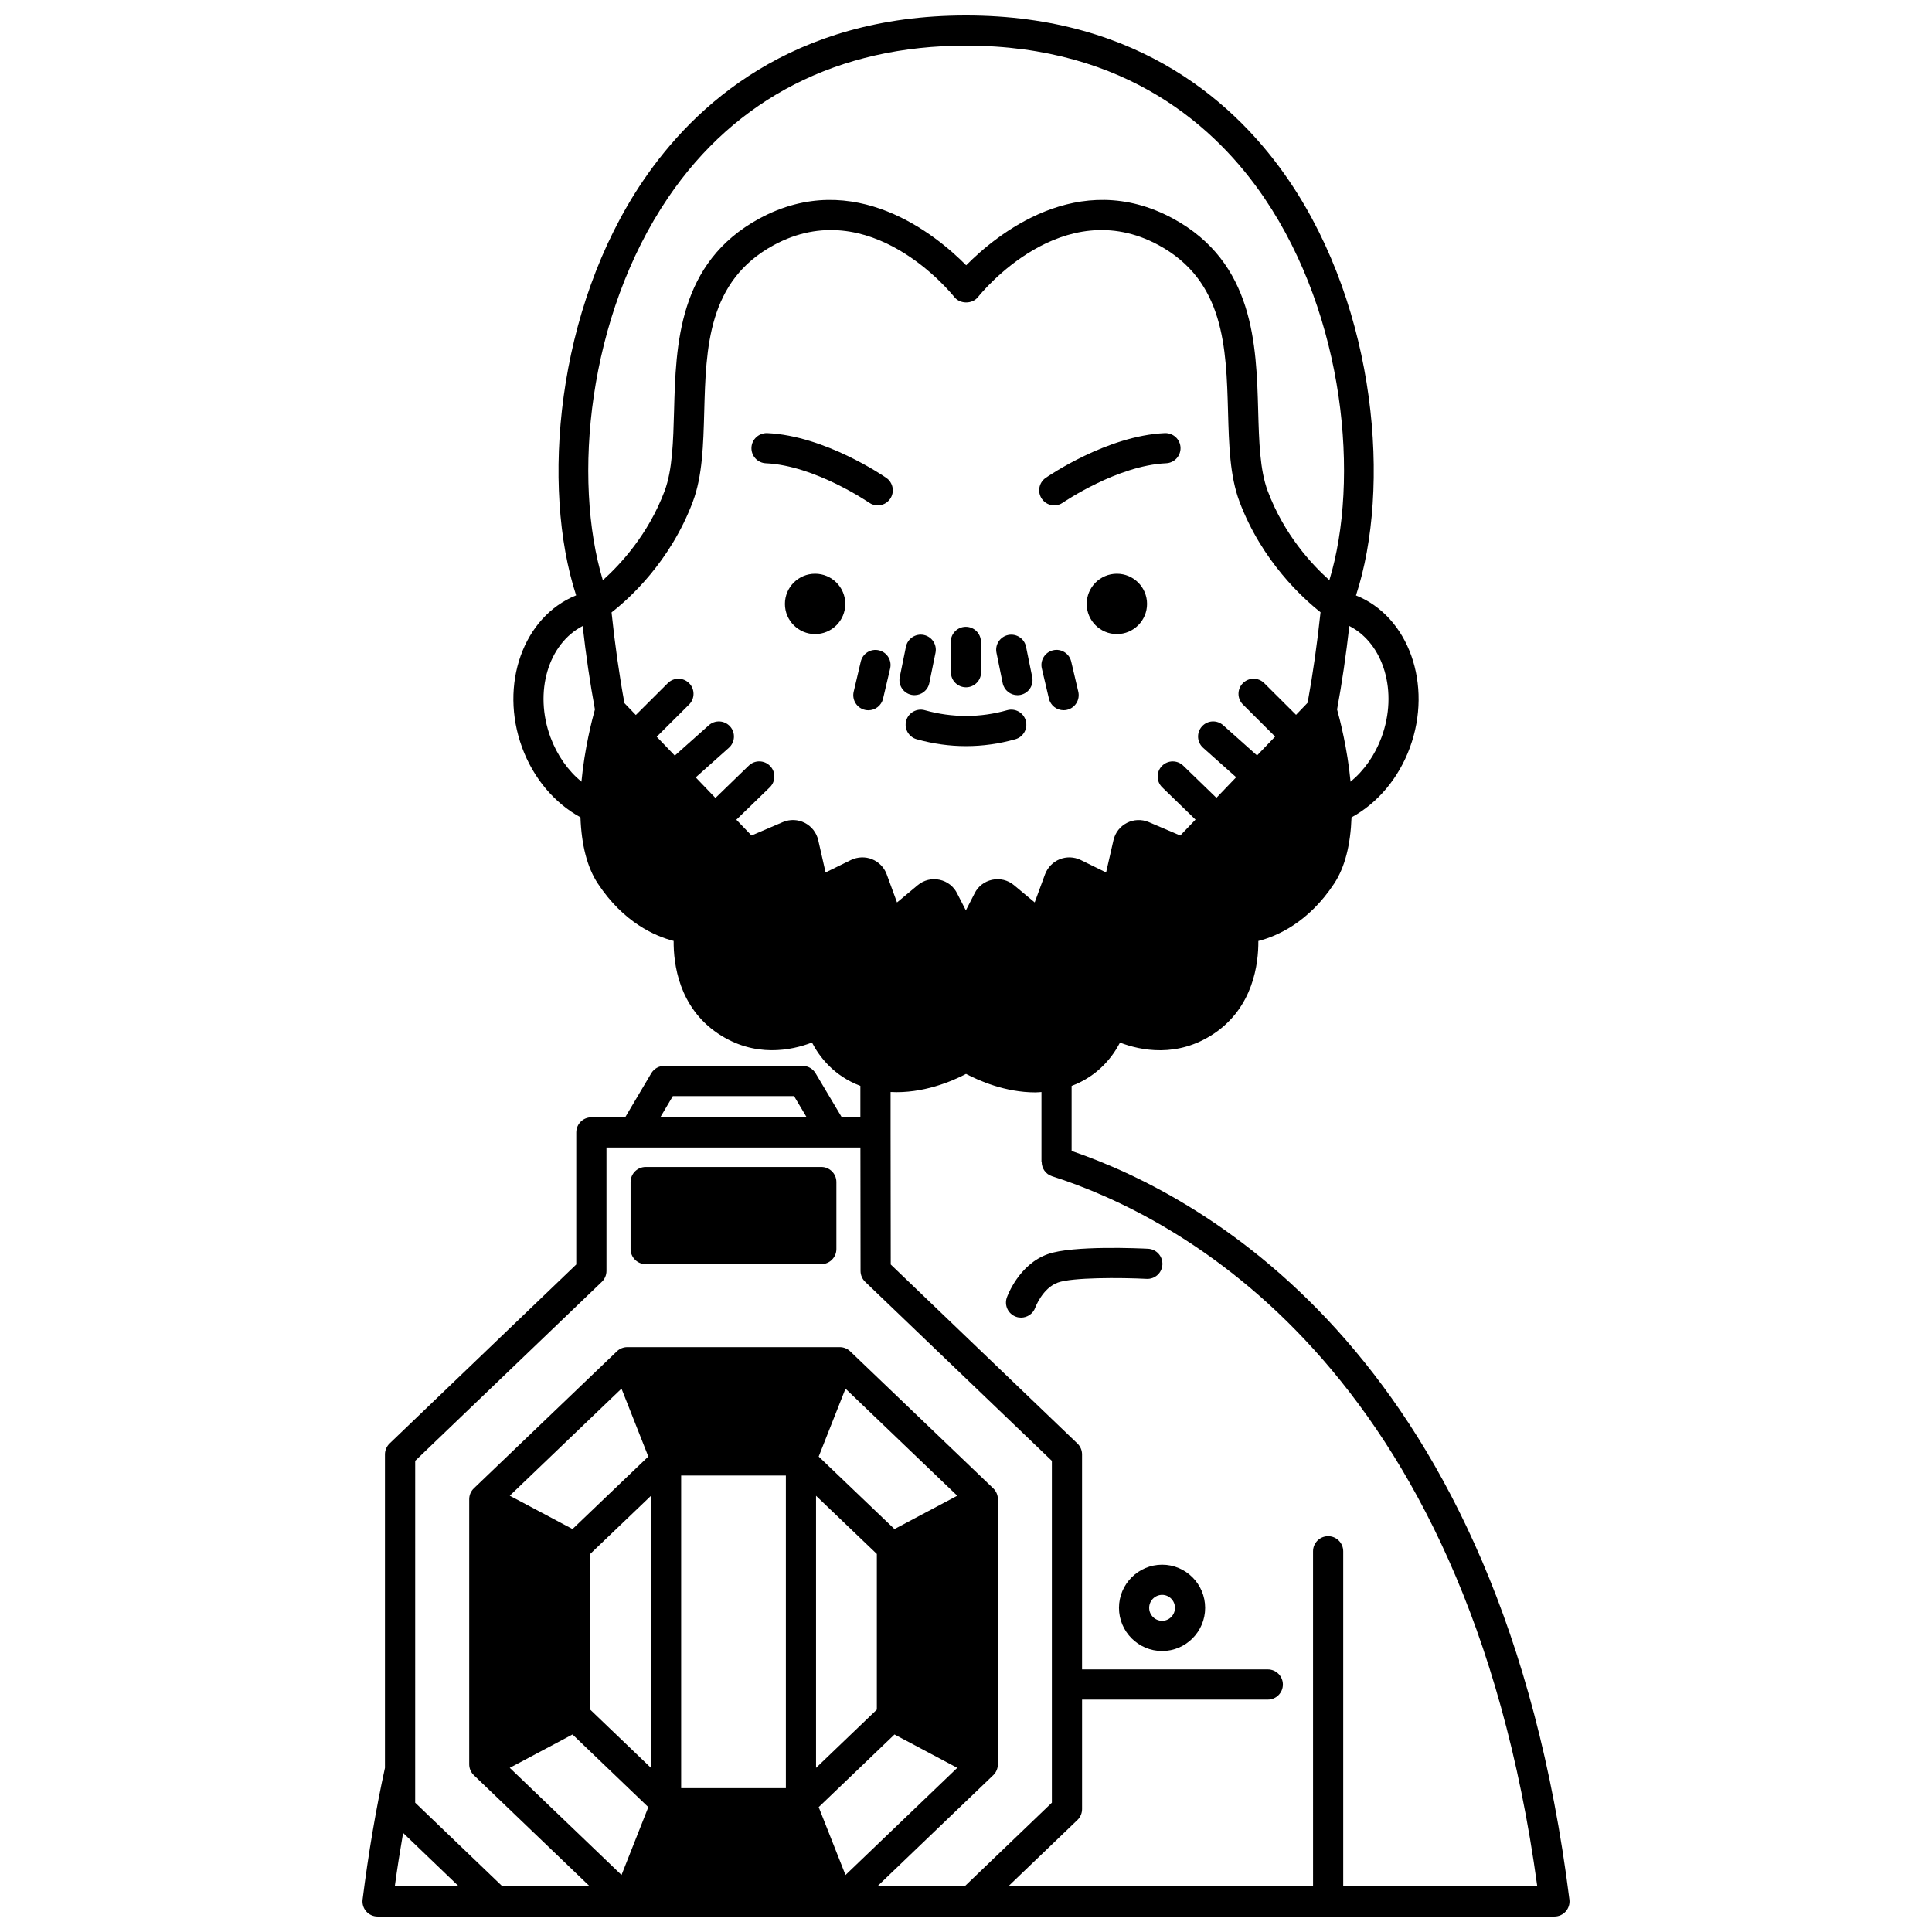 <?xml version="1.0" encoding="UTF-8"?>
<!-- Uploaded to: SVG Repo, www.svgrepo.com, Generator: SVG Repo Mixer Tools -->
<svg width="800px" height="800px" version="1.1" viewBox="144 144 512 512" xmlns="http://www.w3.org/2000/svg">
 <defs>
  <clipPath id="a">
   <path d="m240 148.09h320v503.81h-320z"/>
  </clipPath>
 </defs>
 <path d="m447.98 304.04c0 4.418-3.582 7.996-7.996 7.996-4.418 0-7.996-3.578-7.996-7.996 0-4.418 3.578-7.996 7.996-7.996 4.414 0 7.996 3.578 7.996 7.996"/>
 <path d="m368.01 304.04c0 4.418-3.582 7.996-8 7.996-4.414 0-7.996-3.578-7.996-7.996 0-4.418 3.582-7.996 7.996-7.996 4.418 0 8 3.578 8 7.996"/>
 <g clip-path="url(#a)">
  <path d="m427.99 449.02v-17.242c7.062-2.652 10.883-7.754 12.824-11.48 5.41 2.074 15.219 4.137 24.953-2.422 10.359-6.984 11.754-18.477 11.707-24.504 4.914-1.258 13.289-4.879 20.113-15.242 2.832-4.305 4.324-10.25 4.582-17.52 6.914-3.777 12.484-10.367 15.461-18.48 6.129-16.672-0.32-34.77-14.281-40.336 9.312-28.418 5.516-75.574-17.641-109.77-13.57-20.043-39.457-43.93-85.707-43.93-46.156 0-72 23.805-85.551 43.766-23.191 34.168-27.047 81.395-17.77 109.91-14.012 5.641-20.434 23.703-14.312 40.344 2.981 8.113 8.547 14.703 15.461 18.48 0.262 7.273 1.75 13.215 4.586 17.523 6.816 10.359 15.199 13.98 20.109 15.238-0.051 6.027 1.348 17.52 11.707 24.508 9.75 6.562 19.547 4.5 24.953 2.418 1.938 3.731 5.766 8.836 12.824 11.484v8.328h-4.922l-6.957-11.68c-0.723-1.211-2.027-1.953-3.434-1.953l-36.668 0.008c-1.414 0-2.723 0.746-3.438 1.961l-6.914 11.672-8.961-0.004c-2.211 0-4 1.793-4 4v35l-49.465 47.441c-0.785 0.754-1.234 1.801-1.234 2.887v83.082c-2.398 10.977-4.394 22.707-5.926 34.895-0.145 1.141 0.211 2.281 0.969 3.144 0.754 0.855 1.852 1.352 3 1.352h311.88c1.148 0 2.238-0.492 3-1.352 0.754-0.859 1.113-2.004 0.969-3.144-17.926-143.23-96.117-186.15-131.92-198.39zm62.547-118.79-3.074 3.207-8.43-8.402c-1.566-1.559-4.094-1.547-5.652 0.008-1.562 1.566-1.555 4.094 0.008 5.656l8.535 8.504-4.793 5-8.973-8.004c-1.648-1.473-4.18-1.332-5.644 0.324-1.473 1.648-1.328 4.176 0.32 5.644l8.762 7.809-5.234 5.457-8.793-8.523c-1.582-1.531-4.113-1.5-5.652 0.09-1.539 1.582-1.5 4.113 0.082 5.652l8.824 8.555-4.047 4.219-8.387-3.582c-1.859-0.77-3.957-0.688-5.754 0.234-1.801 0.922-3.09 2.582-3.551 4.57l-1.957 8.562-6.785-3.328c-1.727-0.824-3.734-0.883-5.5-0.176-1.766 0.703-3.18 2.133-3.887 3.965l-2.75 7.484-5.496-4.582c-1.625-1.348-3.723-1.859-5.789-1.418-2.051 0.441-3.754 1.773-4.637 3.59l-2.32 4.527-2.281-4.449c-0.914-1.887-2.617-3.223-4.672-3.668-2.062-0.453-4.172 0.07-5.801 1.422l-5.492 4.582-2.766-7.543c-0.68-1.781-2.082-3.203-3.856-3.914-1.762-0.707-3.781-0.648-5.555 0.195l-6.75 3.309-1.957-8.586c-0.461-1.969-1.754-3.625-3.555-4.551-1.801-0.918-3.891-1.008-5.793-0.215l-8.332 3.562-4.012-4.18 8.859-8.59c1.582-1.539 1.625-4.07 0.082-5.652-1.539-1.586-4.07-1.625-5.652-0.09l-8.832 8.562-5.227-5.449 8.797-7.848c1.648-1.473 1.793-4 0.32-5.644-1.473-1.652-4.008-1.793-5.644-0.32l-9.016 8.035-4.793-4.992 8.582-8.543c1.562-1.559 1.57-4.09 0.008-5.652-1.559-1.566-4.086-1.574-5.652-0.012l-8.473 8.441-3.016-3.144c-1.391-7.57-2.535-15.641-3.418-24.043 4.527-3.527 15.539-13.336 21.551-29.359 2.547-6.809 2.769-15.059 3.008-23.789 0.461-17.066 0.941-34.707 18.426-44.188 25.5-13.824 46.953 12.629 47.859 13.762 1.523 1.91 4.75 1.91 6.269 0 0.902-1.133 22.34-27.582 47.859-13.762 17.441 9.469 17.926 27.094 18.402 44.141 0.242 8.754 0.469 17.027 3.039 23.852 5.961 15.836 16.91 25.695 21.477 29.297-0.895 8.367-2.035 16.422-3.422 23.98zm19.59 9.137c-1.758 4.785-4.644 8.852-8.215 11.793-0.832-8.816-2.84-16.543-3.57-19.152 1.293-7.004 2.375-14.422 3.246-22.117 9.098 4.652 12.973 17.418 8.539 29.477zm-189.06-143.01c17.883-26.344 45.176-40.266 78.938-40.266 42.742 0 66.598 21.977 79.082 40.41 21.363 31.539 25.285 74.66 17.207 101.25-4.637-4.141-11.961-12.008-16.336-23.633-2.09-5.574-2.305-13.191-2.527-21.258-0.484-17.496-1.082-39.277-22.574-50.949-25.152-13.617-46.922 4.418-54.809 12.391-7.883-7.969-29.66-26-54.805-12.391-21.543 11.68-22.137 33.484-22.609 51-0.219 8.047-0.426 15.648-2.504 21.203-4.328 11.531-11.742 19.496-16.371 23.645-8.055-26.68-4.086-69.879 17.309-101.4zm-31.191 143.01c-4.426-12.031-0.57-24.77 8.535-29.469 0.867 7.691 1.957 15.105 3.246 22.109-0.73 2.609-2.742 10.336-3.57 19.152-3.562-2.941-6.449-7.008-8.211-11.793zm32.438 95.102h32.113l3.356 5.637h-38.809zm-68.293 96.672 49.469-47.441c0.785-0.75 1.23-1.797 1.23-2.887v-32.707h67.297l0.035 32.711c0 1.086 0.445 2.129 1.23 2.883l49.473 47.441v90.594l-23.121 22.176h-23.148l30.727-29.461c0.785-0.75 1.23-1.797 1.23-2.887l0.004-70.254c0-1.086-0.445-2.137-1.234-2.887l-37.906-36.305c-0.742-0.711-1.734-1.113-2.762-1.113h-56.305c-1.031 0-2.023 0.398-2.762 1.113l-37.902 36.305c-0.789 0.75-1.234 1.801-1.234 2.887v70.254c0 1.086 0.445 2.133 1.23 2.887l30.719 29.461h-23.148l-23.121-22.176 0.004-90.594zm98.242 3.891v82.848h-27.75v-82.848zm7.996 5.363 16.113 15.418v41.25l-16.113 15.445zm-43.742 72.113-16.113-15.445v-41.25l16.113-15.418zm44.445 10.402 20.09-19.254 16.637 8.844-29.621 28.402zm20.086-73.691-20.086-19.215 7.106-17.992 29.617 28.371zm-72.344-37.215 7.106 17.992-20.086 19.215-16.633-8.836zm-12.98 91.652 20.09 19.254-7.106 17.988-29.617-28.402zm-44.895 26.094 14.758 14.16h-16.965c0.656-4.816 1.406-9.523 2.207-14.16zm249.14 14.16v-88.805c0-2.207-1.789-4-4-4-2.211 0-4 1.793-4 4l0.004 88.805h-80.781l18.336-17.586c0.785-0.75 1.23-1.797 1.23-2.887v-29.027h49.219c2.211 0 4-1.793 4-4s-1.789-4-4-4h-49.223v-56.977c0-1.086-0.445-2.133-1.23-2.887l-49.469-47.441-0.039-35.004v-10.711c8.578 0.473 16.352-2.875 19.992-4.793 3.414 1.801 10.43 4.894 18.344 4.894 0.543 0 1.098-0.059 1.648-0.094v18.504h0.055c0 1.691 1.027 3.266 2.727 3.812 32.559 10.363 109.71 49.391 128.61 188.2z"/>
 </g>
 <path d="m347.32 258.78c-2.172-0.062-4.074 1.605-4.176 3.82-0.098 2.207 1.605 4.074 3.816 4.172 12.961 0.578 27.23 10.348 27.375 10.449 0.695 0.48 1.488 0.711 2.269 0.711 1.262 0 2.516-0.602 3.285-1.719 1.254-1.816 0.809-4.301-1.004-5.562-0.656-0.461-16.273-11.188-31.566-11.871z"/>
 <path d="m452.68 258.78c-15.289 0.68-30.91 11.41-31.57 11.867-1.812 1.254-2.258 3.746-1.004 5.562 0.773 1.121 2.023 1.719 3.285 1.719 0.785 0 1.578-0.23 2.269-0.711 0.145-0.098 14.41-9.867 27.375-10.449 2.207-0.098 3.914-1.969 3.816-4.172-0.102-2.211-1.973-3.894-4.172-3.816z"/>
 <path d="m410.9 332.21c-7.098 2.019-14.547 2.039-21.816 0-2.09-0.598-4.336 0.641-4.93 2.762-0.598 2.129 0.641 4.336 2.766 4.93 4.32 1.215 8.715 1.832 13.078 1.832 4.406 0 8.809-0.617 13.086-1.832 2.125-0.605 3.359-2.816 2.75-4.938-0.602-2.121-2.809-3.356-4.934-2.754z"/>
 <path d="m400 326.14h0.02c2.211-0.012 3.992-1.812 3.977-4.019l-0.039-8.035c-0.012-2.203-1.801-3.977-4-3.977h-0.02c-2.211 0.012-3.992 1.812-3.977 4.019l0.039 8.035c0.012 2.199 1.801 3.977 4 3.977z"/>
 <path d="m385.56 328.14c0.27 0.055 0.539 0.078 0.805 0.078 1.863 0 3.527-1.305 3.914-3.199l1.641-8.035c0.441-2.168-0.953-4.273-3.113-4.719-2.156-0.441-4.273 0.953-4.719 3.117l-1.641 8.035c-0.445 2.168 0.953 4.281 3.113 4.723z"/>
 <path d="m376.92 316.34c-2.152-0.508-4.297 0.828-4.805 2.981l-1.879 7.996c-0.504 2.152 0.828 4.301 2.981 4.805 0.309 0.07 0.613 0.105 0.914 0.105 1.812 0 3.453-1.242 3.891-3.082l1.879-7.996c0.504-2.152-0.828-4.301-2.981-4.809z"/>
 <path d="m415.91 315.39c-0.441-2.168-2.555-3.562-4.719-3.117-2.164 0.445-3.559 2.555-3.113 4.719l1.641 8.035c0.387 1.895 2.051 3.199 3.914 3.199 0.266 0 0.535-0.023 0.805-0.078 2.164-0.445 3.559-2.555 3.113-4.719z"/>
 <path d="m427.88 319.31c-0.508-2.156-2.672-3.488-4.805-2.981-2.152 0.504-3.484 2.66-2.981 4.805l1.879 7.996c0.434 1.844 2.078 3.082 3.891 3.082 0.305 0 0.609-0.031 0.914-0.105 2.152-0.504 3.484-2.66 2.981-4.805z"/>
 <path d="m315.11 479.01h46.543c2.211 0 4-1.793 4-4v-17.754c0-2.207-1.789-4-4-4l-46.543 0.004c-2.211 0-4 1.793-4 4v17.754c0.004 2.207 1.789 3.996 4 3.996z"/>
 <path d="m451.98 558.66c-6.305 0-11.438 5.129-11.438 11.438 0 6.305 5.129 11.438 11.438 11.438 6.281 0 11.395-5.129 11.395-11.438s-5.113-11.438-11.395-11.438zm0 14.871c-1.898 0-3.438-1.543-3.438-3.438s1.543-3.438 3.438-3.438c1.875 0 3.398 1.543 3.398 3.438s-1.523 3.438-3.398 3.438z"/>
 <path d="m452.05 479.13c0.109-2.203-1.582-4.082-3.789-4.195-2.027-0.105-19.98-0.934-26.566 1.418-7.719 2.727-10.746 11.168-10.875 11.523-0.73 2.074 0.363 4.34 2.43 5.078 0.441 0.16 0.895 0.23 1.336 0.23 1.641 0 3.18-1.016 3.769-2.648 0.016-0.051 1.926-5.211 6.016-6.652 3.844-1.371 16.445-1.324 23.48-0.973 2.223 0.125 4.082-1.574 4.199-3.781z"/>
</svg>